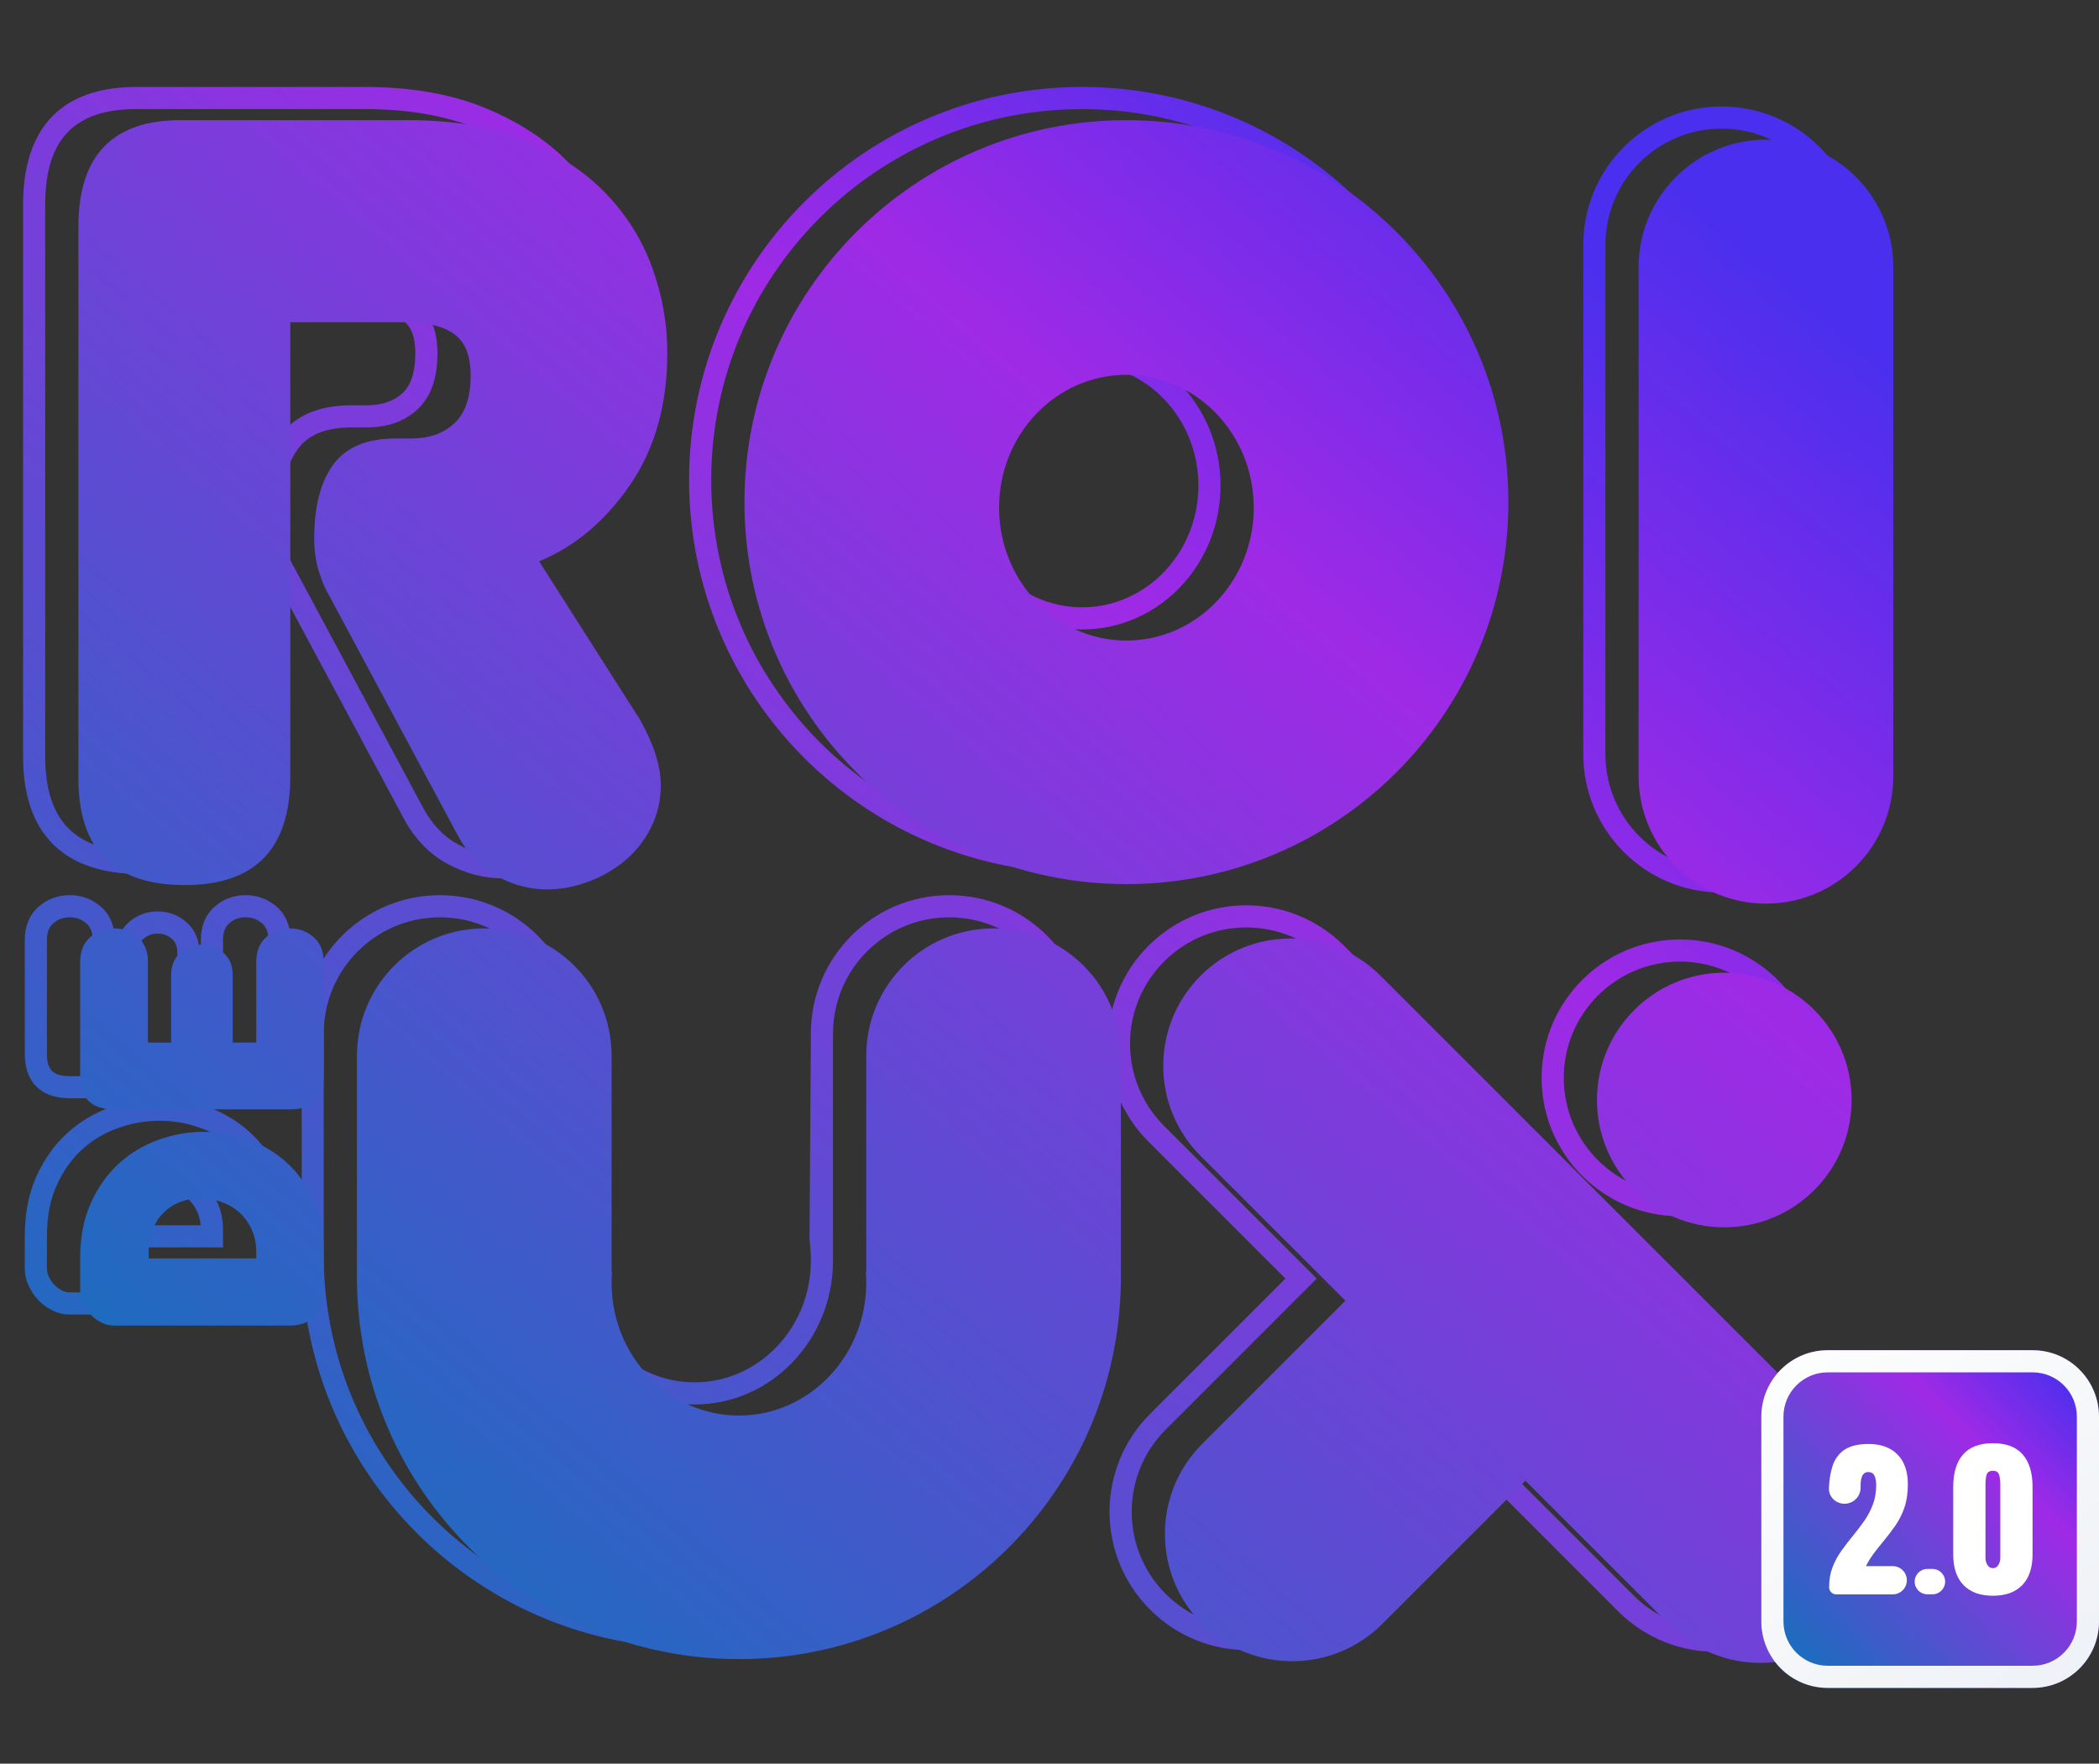 <svg width="169" height="142" viewBox="0 0 169 142" fill="none" xmlns="http://www.w3.org/2000/svg">
<rect x="0" y="0" width="169" height="142" fill="#333333" stroke="none"/>
<path fill-rule="evenodd" clip-rule="evenodd" d="M20.841 41.572C20.841 42.653 20.985 43.648 21.277 44.556C21.556 45.423 21.855 46.12 22.185 46.654L32.494 65.875C33.392 67.542 34.58 68.779 36.053 69.565C37.491 70.332 38.961 70.719 40.453 70.719C41.668 70.719 42.88 70.496 44.086 70.052C45.288 69.609 46.369 68.989 47.322 68.195C48.292 67.386 49.069 66.399 49.649 65.24C50.236 64.065 50.53 62.791 50.53 61.43C50.53 59.743 49.931 57.852 48.755 55.746L41.147 43.8C43.755 42.521 46.001 40.514 47.879 37.791C49.999 34.719 51.055 30.985 51.055 26.612C51.055 24.175 50.628 21.783 49.777 19.441C48.917 17.077 47.596 14.972 45.818 13.133C44.038 11.291 41.776 9.809 39.042 8.685C36.303 7.559 33.069 7 29.343 7H10.972C4.989 7 1.857 10.265 1.857 16.465V60.905C1.857 67.113 5.114 70.37 11.322 70.37C17.478 70.37 20.699 67.048 20.699 60.73V25.054H28.993C30.629 25.054 31.793 25.333 32.49 25.844C33.107 26.297 33.438 27.135 33.438 28.45C33.438 29.972 33.081 31.02 32.409 31.647C31.709 32.3 30.761 32.632 29.518 32.632H28.293C25.696 32.632 23.748 33.445 22.543 35.098C21.398 36.669 20.841 38.832 20.841 41.572ZM55.481 38.646C55.481 56.123 69.649 70.291 87.126 70.291C104.604 70.291 118.772 56.123 118.772 38.646C118.772 21.168 104.604 7 87.126 7C69.649 7 55.481 21.168 55.481 38.646ZM87.127 68.509C103.619 68.509 116.99 55.139 116.99 38.646C116.99 22.153 103.619 8.783 87.127 8.783C70.634 8.783 57.264 22.153 57.264 38.646C57.264 55.139 70.634 68.509 87.127 68.509ZM24.308 102.383C25.009 119.257 38.914 132.692 55.926 132.692C72.939 132.692 86.843 119.257 87.572 102.383V83.217C87.572 77.063 82.583 72.075 76.429 72.075C70.275 72.075 65.286 77.063 65.286 83.217L65.178 99.709L65.254 100.671C65.275 100.942 65.286 101.216 65.286 101.492C65.286 106.916 61.087 111.297 55.926 111.297C50.766 111.297 46.566 106.916 46.566 101.492C46.566 101.216 46.577 100.942 46.599 100.671L46.566 99.709V83.217C46.566 77.063 41.578 72.075 35.423 72.075C29.269 72.075 24.281 77.063 24.281 83.217L24.308 102.383ZM26.067 101.479C26.298 117.789 39.595 130.909 55.926 130.909C72.258 130.909 85.555 117.789 85.786 101.479L85.789 101.263V83.217C85.789 78.048 81.599 73.857 76.429 73.857C71.26 73.857 67.069 78.048 67.069 83.217V101.492C67.069 107.884 62.089 113.08 55.926 113.08C49.764 113.08 44.784 107.884 44.784 101.492V83.217C44.784 78.048 40.593 73.857 35.424 73.857C30.254 73.857 26.064 78.048 26.064 83.217V101.263L26.067 101.479ZM4.188 105.493C4.644 105.721 5.124 105.837 5.617 105.837H19.769C20.856 105.837 21.761 105.492 22.422 104.792C23.071 104.106 23.39 103.203 23.39 102.132V99.068C23.39 97.331 23.092 95.795 22.489 94.465C21.891 93.148 21.089 92.035 20.086 91.134C19.089 90.239 17.957 89.566 16.696 89.119C15.449 88.676 14.159 88.454 12.832 88.454C11.504 88.454 10.191 88.686 8.897 89.147C7.589 89.614 6.423 90.311 5.407 91.236C4.386 92.165 3.563 93.323 2.939 94.703C2.308 96.097 1.996 97.703 1.996 99.514V102.132C1.996 102.594 2.097 103.052 2.296 103.497C2.484 103.922 2.739 104.307 3.057 104.648C3.38 104.996 3.759 105.278 4.188 105.493ZM19.769 104.054H5.617C5.405 104.054 5.198 104.004 4.985 103.898C4.746 103.778 4.54 103.624 4.362 103.433C4.178 103.236 4.033 103.017 3.925 102.773C3.826 102.55 3.779 102.339 3.779 102.132V99.514C3.779 97.945 4.042 96.588 4.563 95.438C5.09 94.274 5.771 93.315 6.607 92.554C7.448 91.789 8.409 91.214 9.496 90.826C10.599 90.433 11.71 90.237 12.832 90.237C13.957 90.237 15.044 90.424 16.1 90.799C17.142 91.168 18.071 91.721 18.895 92.46C19.711 93.194 20.367 94.105 20.865 95.202C21.358 96.287 21.608 97.573 21.608 99.068V102.132C21.608 102.77 21.444 103.232 21.127 103.567C20.823 103.889 20.39 104.054 19.769 104.054ZM17.957 99.04V100.433H7.511V99.068C7.511 98.209 7.654 97.439 7.947 96.764C8.237 96.094 8.625 95.534 9.114 95.092C9.59 94.661 10.132 94.336 10.734 94.12C11.322 93.909 11.93 93.803 12.553 93.803C13.209 93.803 13.858 93.912 14.497 94.129C15.153 94.351 15.737 94.683 16.243 95.121C16.756 95.566 17.17 96.121 17.481 96.778C17.8 97.45 17.957 98.207 17.957 99.04ZM15.87 97.542C16.024 97.867 16.121 98.235 16.157 98.65H9.309C9.344 98.202 9.436 97.81 9.582 97.472C9.775 97.028 10.017 96.678 10.309 96.414C10.613 96.139 10.953 95.935 11.335 95.798C11.731 95.656 12.135 95.586 12.553 95.586C13.012 95.586 13.467 95.662 13.924 95.817C14.364 95.966 14.745 96.183 15.075 96.469C15.397 96.748 15.662 97.103 15.87 97.542ZM119.253 116.179L131.545 128.471C135.2 132.126 141.127 132.126 144.782 128.471C148.437 124.816 148.437 118.889 144.782 115.234L106.962 77.414C103.306 73.758 97.38 73.758 93.725 77.414C90.069 81.069 90.069 86.995 93.725 90.651L106.016 102.942L93.859 115.099C90.204 118.755 90.204 124.681 93.859 128.336C97.514 131.992 103.441 131.992 107.096 128.336L119.253 116.179ZM92.598 129.597C96.95 133.949 104.005 133.949 108.357 129.597L119.253 118.701L130.284 129.732C134.635 134.083 141.691 134.083 146.042 129.732C150.394 125.38 150.394 118.325 146.042 113.973L108.222 76.153C103.871 71.802 96.815 71.802 92.464 76.153C88.112 80.505 88.112 87.56 92.464 91.912L103.495 102.942L92.598 113.839C88.246 118.191 88.246 125.246 92.598 129.597ZM21.608 84.861V75.668C21.608 75.058 21.438 74.641 21.102 74.346C20.728 74.017 20.297 73.857 19.769 73.857C19.243 73.857 18.819 74.015 18.455 74.341C18.126 74.635 17.958 75.055 17.958 75.668V83.05H14.281V76.754C14.281 76.218 14.134 75.855 13.843 75.597C13.514 75.306 13.145 75.167 12.693 75.167C12.242 75.167 11.872 75.306 11.544 75.597C11.252 75.855 11.105 76.218 11.105 76.754V83.05H7.456V75.668C7.456 75.058 7.287 74.641 6.951 74.346C6.577 74.017 6.146 73.857 5.617 73.857C5.089 73.857 4.658 74.017 4.284 74.346C3.948 74.641 3.779 75.058 3.779 75.668V84.861C3.779 86.147 4.286 86.644 5.617 86.644H19.769C21.101 86.644 21.608 86.147 21.608 84.861ZM17.266 73.012C16.537 73.664 16.175 74.572 16.175 75.668V81.267H16.064V76.754C16.064 75.731 15.718 74.877 15.025 74.263C14.37 73.681 13.579 73.384 12.693 73.384C11.807 73.384 11.016 73.681 10.36 74.263C9.668 74.877 9.322 75.731 9.322 76.754V81.267H9.239V75.668C9.239 74.569 8.869 73.659 8.128 73.007C7.425 72.389 6.575 72.075 5.617 72.075C4.66 72.075 3.809 72.389 3.106 73.007C2.365 73.659 1.996 74.569 1.996 75.668V84.861C1.996 87.14 3.309 88.427 5.617 88.427H19.769C22.077 88.427 23.39 87.14 23.39 84.861V75.668C23.39 74.569 23.021 73.659 22.279 73.007C21.577 72.389 20.726 72.075 19.769 72.075C18.809 72.075 17.961 72.39 17.266 73.012ZM135.265 96.143C140.434 96.143 144.625 91.952 144.625 86.783C144.625 81.614 140.434 77.423 135.265 77.423C130.095 77.423 125.905 81.614 125.905 86.783C125.905 91.952 130.095 96.143 135.265 96.143ZM124.121 86.783C124.121 92.937 129.11 97.926 135.264 97.926C141.418 97.926 146.407 92.937 146.407 86.783C146.407 80.629 141.418 75.64 135.264 75.64C129.11 75.64 124.121 80.629 124.121 86.783ZM87.127 50.68C80.964 50.68 75.984 45.483 75.984 39.091C75.984 32.7 80.964 27.503 87.127 27.503C93.29 27.503 98.27 32.7 98.27 39.091C98.27 45.483 93.29 50.68 87.127 50.68ZM96.487 39.092C96.487 44.515 92.288 48.897 87.127 48.897C81.966 48.897 77.767 44.515 77.767 39.092C77.767 33.668 81.966 29.286 87.127 29.286C92.288 29.286 96.487 33.668 96.487 39.092ZM138.619 10.355C133.449 10.355 129.259 14.545 129.259 19.715V60.721C129.259 65.89 133.449 70.081 138.619 70.081C143.788 70.081 147.979 65.89 147.979 60.721V19.715C147.979 14.545 143.788 10.355 138.619 10.355ZM149.761 19.715C149.761 13.561 144.773 8.572 138.618 8.572C132.464 8.572 127.476 13.561 127.476 19.715V60.721C127.476 66.875 132.464 71.864 138.618 71.864C144.773 71.864 149.761 66.875 149.761 60.721V19.715ZM23.713 45.736L34.065 65.031C34.801 66.399 35.742 67.378 36.892 67.992C38.079 68.624 39.263 68.937 40.453 68.937C41.455 68.937 42.459 68.752 43.469 68.379C44.483 68.006 45.386 67.488 46.181 66.825C46.961 66.175 47.584 65.383 48.054 64.443C48.517 63.518 48.748 62.518 48.748 61.43C48.748 60.084 48.238 58.476 47.225 56.66L38.515 42.987L39.504 42.583C42.195 41.485 44.495 39.557 46.412 36.779C48.316 34.019 49.272 30.638 49.272 26.612C49.272 24.384 48.883 22.198 48.101 20.05C47.328 17.923 46.141 16.032 44.536 14.372C42.934 12.715 40.88 11.368 38.365 10.334C35.855 9.303 32.849 8.783 29.343 8.783H10.972C5.991 8.783 3.64 11.233 3.64 16.465V60.905C3.64 66.128 6.099 68.587 11.322 68.587C16.481 68.587 18.916 66.076 18.916 60.73V23.271H28.993C30.974 23.271 32.492 23.634 33.545 24.406C34.677 25.237 35.221 26.615 35.221 28.45C35.221 30.426 34.703 31.944 33.626 32.95C32.576 33.93 31.191 34.415 29.518 34.415H28.294C26.225 34.415 24.82 35.001 23.984 36.148C23.088 37.377 22.624 39.179 22.624 41.572C22.624 42.474 22.742 43.286 22.975 44.011C23.216 44.763 23.466 45.34 23.713 45.736Z" fill="url(#paint0_linear_236_766)"/>
<path fill-rule="evenodd" clip-rule="evenodd" d="M25.692 46.066C25.954 46.883 26.231 47.524 26.523 47.991L36.845 67.237C37.662 68.753 38.726 69.861 40.038 70.561C41.351 71.261 42.677 71.611 44.019 71.611C45.127 71.611 46.235 71.407 47.343 70.999C48.451 70.59 49.443 70.022 50.317 69.293C51.192 68.564 51.892 67.674 52.417 66.624C52.942 65.575 53.204 64.437 53.204 63.213C53.204 61.696 52.65 59.947 51.542 57.964L43.406 45.192C46.264 44.025 48.699 41.984 50.711 39.068C52.723 36.152 53.729 32.594 53.729 28.395C53.729 26.062 53.321 23.773 52.504 21.528C51.688 19.283 50.434 17.285 48.743 15.536C47.051 13.786 44.894 12.372 42.269 11.293C39.645 10.214 36.525 9.674 32.909 9.674H14.538C9.056 9.674 6.314 12.532 6.314 18.247V62.688C6.314 68.403 9.172 71.261 14.888 71.261C20.545 71.261 23.373 68.345 23.373 62.513V25.946H32.559C34.367 25.946 35.708 26.267 36.583 26.908C37.458 27.55 37.895 28.658 37.895 30.232C37.895 31.982 37.458 33.265 36.583 34.081C35.708 34.898 34.542 35.306 33.084 35.306H31.859C29.526 35.306 27.849 36.006 26.829 37.406C25.808 38.806 25.298 40.788 25.298 43.355C25.298 44.346 25.429 45.25 25.692 46.066ZM121.447 40.429C121.447 57.414 107.678 71.183 90.693 71.183C73.708 71.183 59.939 57.414 59.939 40.429C59.939 23.444 73.708 9.674 90.693 9.674C107.678 9.674 121.447 23.444 121.447 40.429ZM26.064 77.393C26.052 76.566 25.783 75.922 25.256 75.459C24.718 74.986 24.077 74.749 23.334 74.749C22.591 74.749 21.955 74.986 21.426 75.459C20.897 75.933 20.632 76.597 20.632 77.451V83.942H18.738V78.537C18.738 77.757 18.492 77.149 18 76.713C17.508 76.276 16.927 76.058 16.259 76.058C15.59 76.058 15.01 76.276 14.518 76.713C14.025 77.149 13.779 77.757 13.779 78.537V83.942H11.913V77.451C11.913 76.597 11.644 75.933 11.105 75.459C10.566 74.986 9.926 74.749 9.183 74.749C8.44 74.749 7.799 74.986 7.261 75.459C6.722 75.933 6.453 76.597 6.453 77.451V86.644C6.453 88.427 7.363 89.318 9.183 89.318H23.334C25.132 89.318 26.042 88.449 26.064 86.71V77.393ZM26.064 100.741C26.052 99.171 25.778 97.796 25.243 96.617C24.695 95.409 23.966 94.397 23.056 93.58C22.146 92.763 21.115 92.15 19.964 91.742C18.812 91.333 17.624 91.129 16.398 91.129C15.172 91.129 13.96 91.342 12.762 91.769C11.565 92.197 10.502 92.833 9.573 93.678C8.644 94.523 7.892 95.581 7.316 96.853C6.741 98.126 6.453 99.607 6.453 101.297V103.915C6.453 104.25 6.527 104.584 6.676 104.918C6.824 105.252 7.024 105.554 7.275 105.823C7.525 106.093 7.818 106.311 8.152 106.478C8.486 106.645 8.83 106.729 9.183 106.729H23.334C24.189 106.729 24.857 106.473 25.34 105.963C25.823 105.452 26.064 104.77 26.064 103.915V102.383H26.064V100.741ZM49.242 85V102.383H49.276C49.257 102.623 49.246 102.865 49.242 103.109V103.275L49.241 103.275C49.241 109.183 53.831 113.972 59.492 113.972C65.154 113.972 69.744 109.183 69.744 103.275C69.744 102.974 69.732 102.677 69.709 102.383H69.745V85C69.745 79.339 74.334 74.749 79.996 74.749C85.658 74.749 90.248 79.339 90.248 85V102.629C90.248 102.658 90.248 102.687 90.248 102.716C90.248 102.754 90.248 102.791 90.248 102.829C90.248 102.889 90.248 102.949 90.248 103.009L90.248 103.03V103.275H90.245C90.007 120.054 76.33 133.583 59.494 133.583C42.657 133.583 28.981 120.054 28.743 103.275H28.739V102.829V85C28.739 79.339 33.329 74.749 38.991 74.749C44.653 74.749 49.242 79.339 49.242 85ZM20.632 100.823C20.632 100.117 20.502 99.491 20.242 98.943C19.982 98.395 19.643 97.94 19.225 97.578C18.807 97.216 18.324 96.942 17.776 96.756C17.228 96.57 16.676 96.478 16.119 96.478C15.599 96.478 15.093 96.566 14.601 96.742C14.108 96.918 13.667 97.183 13.277 97.536C12.887 97.889 12.572 98.344 12.33 98.901C12.089 99.458 11.968 100.108 11.968 100.851V101.325H20.632V100.823ZM122.819 119.223L134.481 130.884C138.484 134.888 144.975 134.888 148.978 130.884C152.982 126.881 152.982 120.39 148.978 116.387L111.158 78.566C107.155 74.563 100.664 74.563 96.66 78.566C92.657 82.57 92.657 89.061 96.66 93.064L108.322 104.725L96.795 116.252C92.791 120.256 92.791 126.747 96.795 130.75C100.798 134.754 107.289 134.754 111.292 130.75L122.819 119.223ZM149.081 88.566C149.081 94.228 144.492 98.818 138.83 98.818C133.168 98.818 128.579 94.228 128.579 88.566C128.579 82.904 133.168 78.315 138.83 78.315C144.492 78.315 149.081 82.904 149.081 88.566ZM90.692 51.572C96.354 51.572 100.944 46.782 100.944 40.875C100.944 34.967 96.354 30.177 90.692 30.177C85.031 30.177 80.441 34.967 80.441 40.875C80.441 46.782 85.031 51.572 90.692 51.572ZM131.933 21.498C131.933 15.836 136.522 11.246 142.184 11.246C147.846 11.246 152.436 15.836 152.436 21.498V62.504C152.436 68.165 147.846 72.755 142.184 72.755C136.522 72.755 131.933 68.165 131.933 62.504V21.498Z" fill="url(#paint1_linear_236_766)"/>
<path d="M141.812 114.061C141.812 111.107 144.206 108.712 147.16 108.712H163.652C166.606 108.712 169 111.107 169 114.061V130.552C169 133.506 166.606 135.901 163.652 135.901H147.16C144.206 135.901 141.812 133.506 141.812 130.552V114.061Z" fill="url(#paint2_linear_236_766)"/>
<path fill-rule="evenodd" clip-rule="evenodd" d="M163.652 110.495H147.16C145.191 110.495 143.594 112.091 143.594 114.061V130.552C143.594 132.521 145.191 134.118 147.16 134.118H163.652C165.621 134.118 167.217 132.521 167.217 130.552V114.061C167.217 112.091 165.621 110.495 163.652 110.495ZM147.16 108.712C144.206 108.712 141.812 111.107 141.812 114.061V130.552C141.812 133.506 144.206 135.901 147.16 135.901H163.652C166.606 135.901 169 133.506 169 130.552V114.061C169 111.107 166.606 108.712 163.652 108.712H147.16Z" fill="url(#paint3_linear_236_766)"/>
<path d="M160.456 128.481C159.437 128.481 158.649 128.196 158.092 127.624C157.539 127.053 157.263 126.231 157.263 125.157V119.716C157.263 118.583 157.525 117.715 158.051 117.112C158.581 116.504 159.383 116.2 160.456 116.2C161.535 116.2 162.336 116.504 162.862 117.112C163.387 117.715 163.65 118.583 163.65 119.716V125.157C163.65 126.231 163.373 127.053 162.821 127.624C162.268 128.196 161.48 128.481 160.456 128.481ZM160.456 126.261C160.644 126.261 160.79 126.176 160.895 126.007C161 125.838 161.053 125.648 161.053 125.438V119.483C161.053 119.2 161.021 118.953 160.957 118.743C160.897 118.528 160.73 118.421 160.456 118.421C160.182 118.421 160.013 118.528 159.949 118.743C159.89 118.953 159.86 119.2 159.86 119.483V125.438C159.86 125.648 159.913 125.838 160.018 126.007C160.127 126.176 160.274 126.261 160.456 126.261Z" fill="white"/>
<path d="M155.18 128.365C154.616 128.365 154.159 127.908 154.159 127.344V127.344C154.159 126.78 154.616 126.323 155.18 126.323H155.591C156.155 126.323 156.613 126.78 156.613 127.344V127.344C156.613 127.908 156.155 128.365 155.591 128.365H155.18Z" fill="white"/>
<path d="M147.846 128.372C147.528 128.372 147.271 128.114 147.271 127.796V127.796C147.271 127.197 147.362 126.661 147.545 126.185C147.732 125.706 147.972 125.262 148.264 124.856C148.557 124.445 148.865 124.043 149.19 123.65C149.505 123.266 149.804 122.873 150.087 122.471C150.375 122.064 150.608 121.626 150.786 121.155C150.969 120.68 151.06 120.148 151.06 119.558C151.06 119.275 151.017 119.033 150.93 118.832C150.848 118.626 150.674 118.524 150.409 118.524C150.007 118.524 149.806 118.882 149.806 119.599V119.778C149.806 120.493 149.226 121.073 148.511 121.073V121.073C147.817 121.073 147.232 120.526 147.257 119.833C147.278 119.256 147.348 118.684 147.517 118.126C147.7 117.518 148.022 117.057 148.484 116.742C148.95 116.422 149.603 116.262 150.444 116.262C151.444 116.262 152.221 116.543 152.774 117.105C153.331 117.667 153.61 118.469 153.61 119.51C153.61 120.219 153.518 120.84 153.336 121.374C153.153 121.904 152.911 122.389 152.609 122.827C152.308 123.261 151.976 123.695 151.616 124.129C151.36 124.436 151.111 124.748 150.869 125.068C150.631 125.388 150.421 125.731 150.238 126.096H152.39C153.018 126.096 153.528 126.606 153.528 127.234V127.234C153.528 127.862 153.018 128.372 152.39 128.372H147.846Z" fill="white"/>
<defs>
<linearGradient id="paint0_linear_236_766" x1="66.125" y1="-33.383" x2="-40.779" y2="90.428" gradientUnits="userSpaceOnUse">
<stop stop-color="#4A2FEE"/>
<stop offset="0.28" stop-color="#9F2AE6"/>
<stop offset="1" stop-color="#0F73BB"/>
</linearGradient>
<linearGradient id="paint1_linear_236_766" x1="78.954" y1="-34.228" x2="-29.455" y2="91.334" gradientUnits="userSpaceOnUse">
<stop stop-color="#4A2FEE"/>
<stop offset="0.276" stop-color="#9F2AE6"/>
<stop offset="1" stop-color="#0F73BB"/>
</linearGradient>
<linearGradient id="paint2_linear_236_766" x1="155.328" y1="99.102" x2="131.345" y2="122.715" gradientUnits="userSpaceOnUse">
<stop stop-color="#4A2FEE"/>
<stop offset="0.276" stop-color="#9F2AE6"/>
<stop offset="1" stop-color="#0F73BB"/>
</linearGradient>
<linearGradient id="paint3_linear_236_766" x1="180.716" y1="125.948" x2="160.811" y2="98.345" gradientUnits="userSpaceOnUse">
<stop stop-color="#EEF1F6"/>
<stop offset="1" stop-color="#FCFDFD"/>
</linearGradient>
</defs>
</svg>
